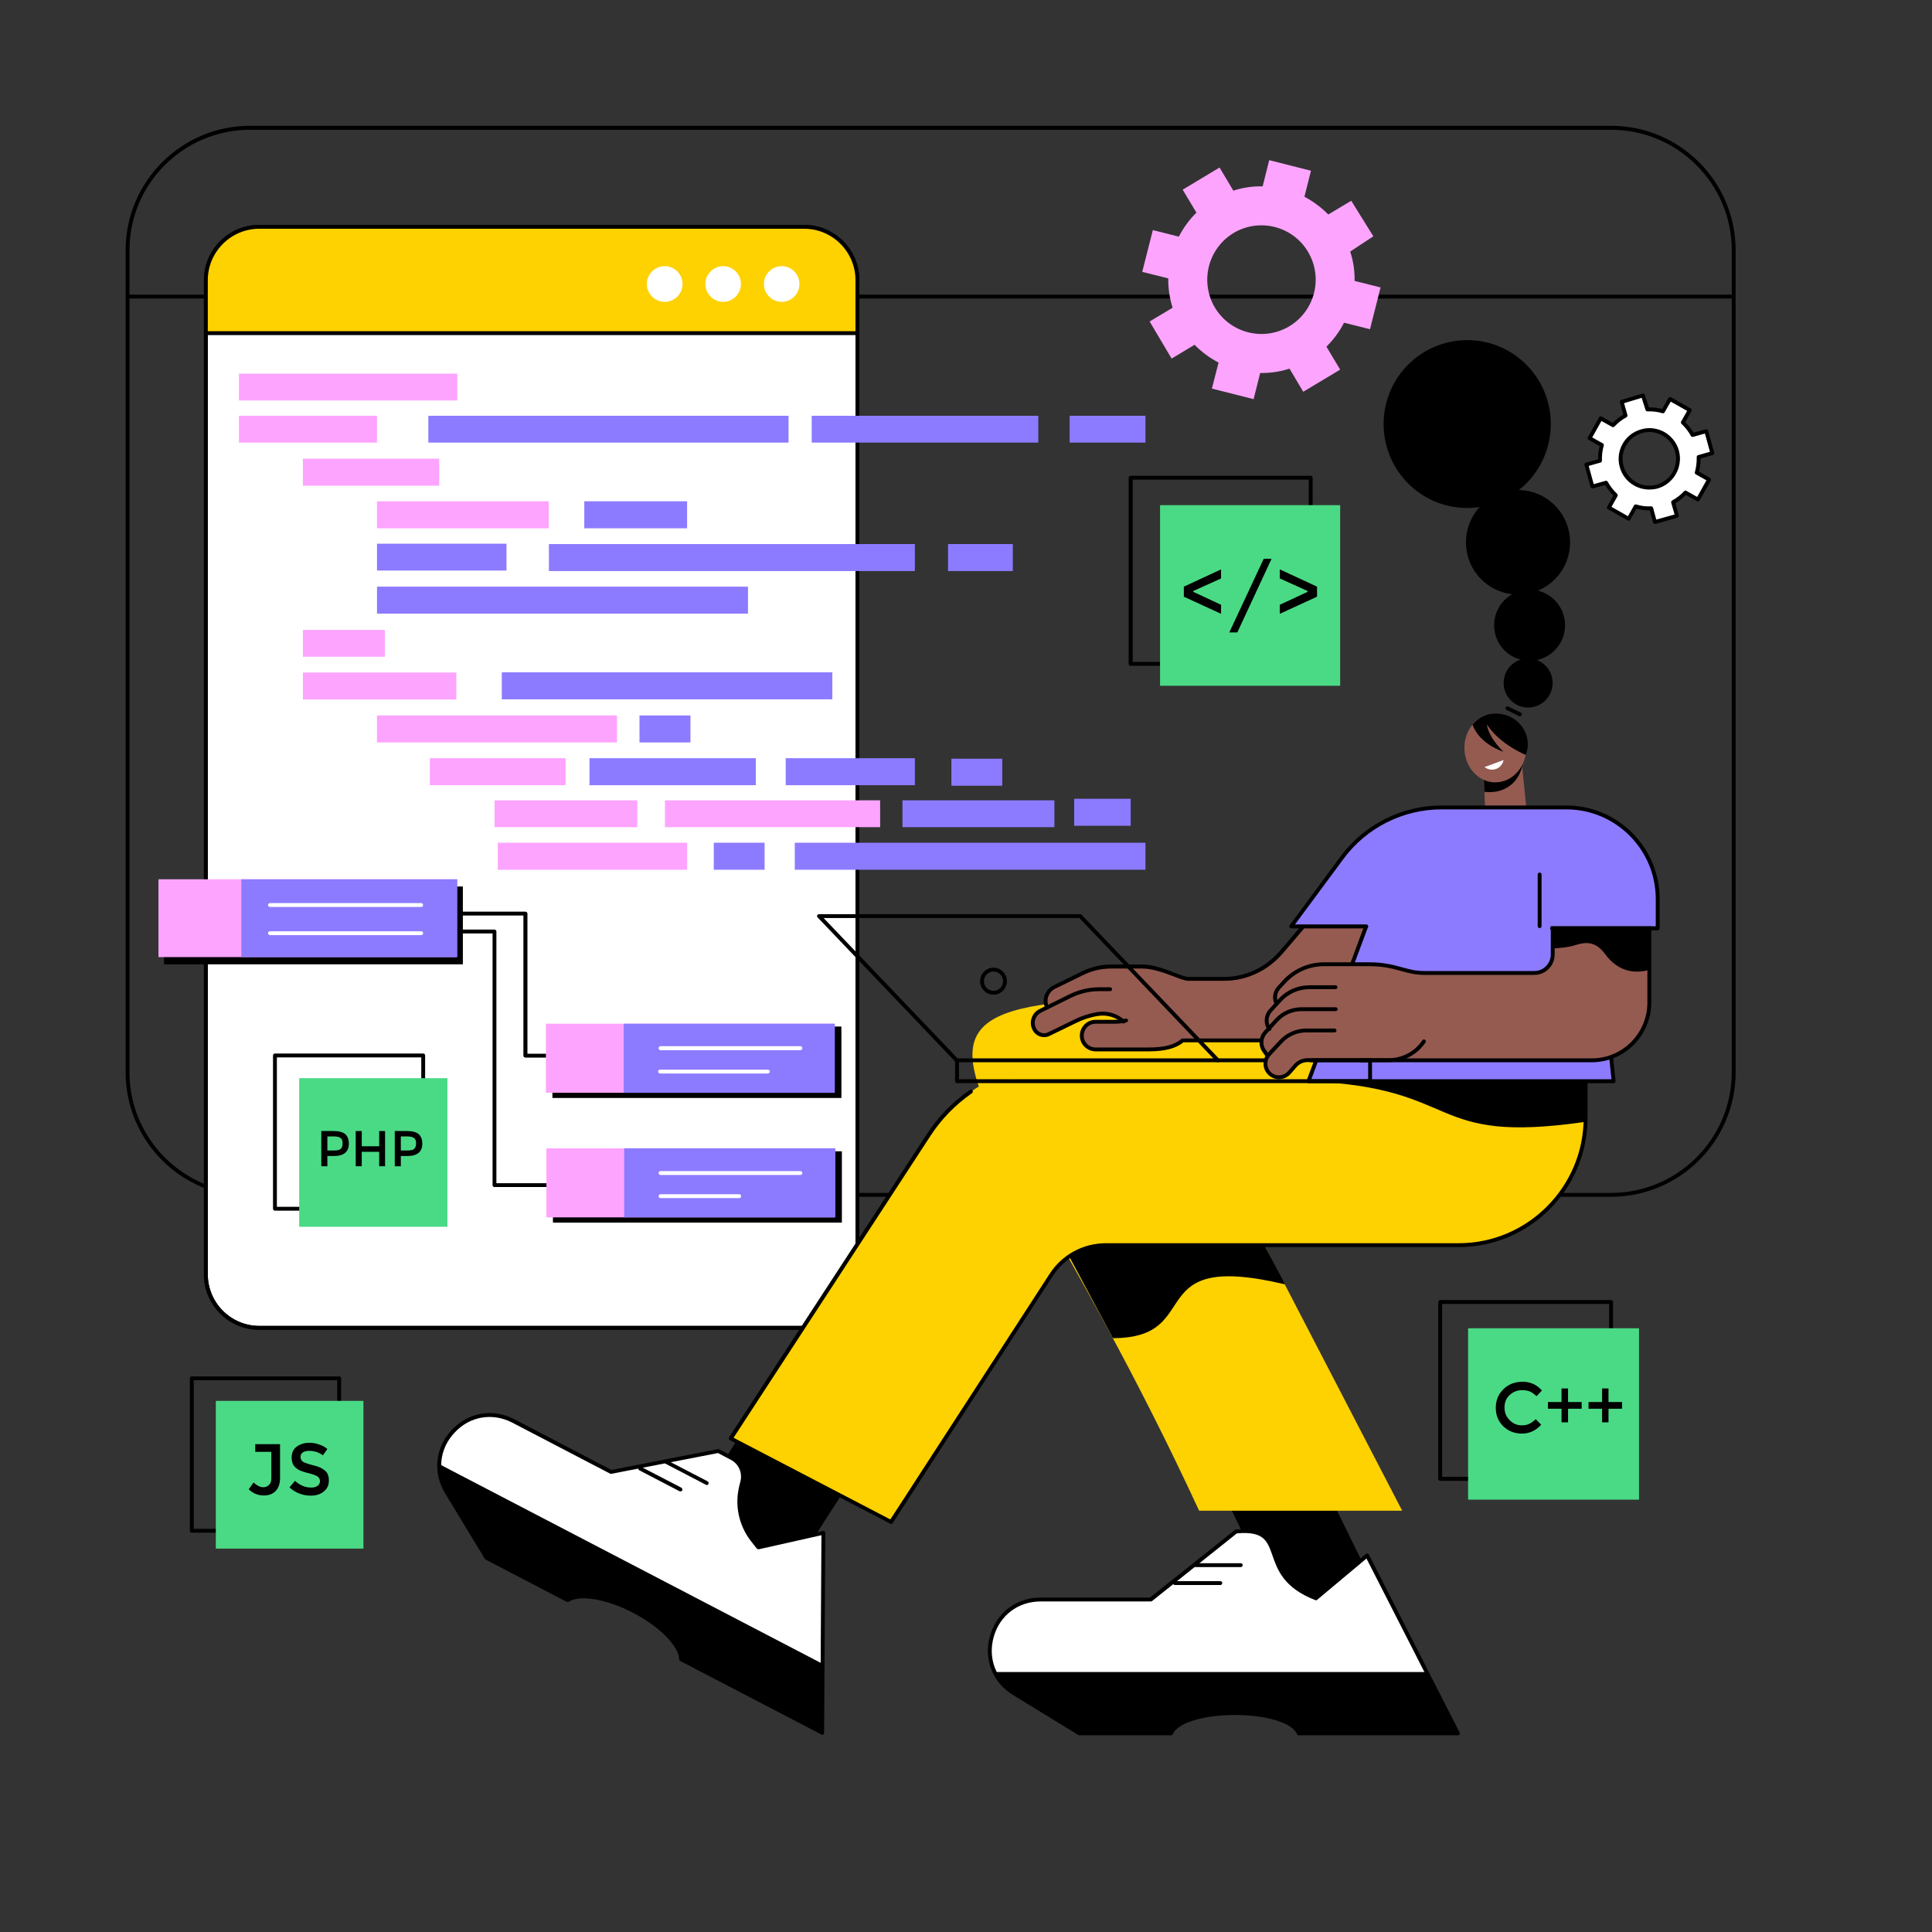 <svg xmlns="http://www.w3.org/2000/svg" xmlns:xlink="http://www.w3.org/1999/xlink" width="60" zoomAndPan="magnify" viewBox="0 0 45 45" height="60" preserveAspectRatio="xMidYMid meet" version="1.0"><rect x="0" y="0" width="45" height="45" fill="#333333" stroke="none"/><defs><clipPath id="08c730a4d2"><path d="M 2.926 2.926 L 40.426 2.926 L 40.426 28 L 2.926 28 Z M 2.926 2.926 " clip-rule="nonzero"/></clipPath><clipPath id="0bbe49fb23"><path d="M 2.926 6 L 40.426 6 L 40.426 7 L 2.926 7 Z M 2.926 6 " clip-rule="nonzero"/></clipPath><clipPath id="1d10587eae"><path d="M 23 35 L 34 35 L 34 40.426 L 23 40.426 Z M 23 35 " clip-rule="nonzero"/></clipPath><clipPath id="13113f1a3e"><path d="M 23 38 L 34 38 L 34 40.426 L 23 40.426 Z M 23 38 " clip-rule="nonzero"/></clipPath><clipPath id="6a8dac4900"><path d="M 10 32 L 20 32 L 20 40.426 L 10 40.426 Z M 10 32 " clip-rule="nonzero"/></clipPath><clipPath id="7059ec3363"><path d="M 10 34 L 20 34 L 20 40.426 L 10 40.426 Z M 10 34 " clip-rule="nonzero"/></clipPath></defs><g clip-path="url(#08c730a4d2)"><path fill="#000000" d="M 5.824 3.023 C 4.273 3.023 3.016 4.281 3.016 5.828 L 3.016 24.977 C 3.016 26.523 4.273 27.785 5.824 27.785 L 37.527 27.785 C 39.074 27.785 40.336 26.523 40.336 24.977 L 40.336 5.828 C 40.336 4.281 39.074 3.023 37.527 3.023 Z M 37.527 27.875 L 5.824 27.875 C 4.227 27.875 2.926 26.574 2.926 24.977 L 2.926 5.828 C 2.926 4.23 4.227 2.93 5.824 2.93 L 37.527 2.93 C 39.125 2.93 40.426 4.23 40.426 5.828 L 40.426 24.977 C 40.426 26.574 39.125 27.875 37.527 27.875 " fill-opacity="1" fill-rule="nonzero"/></g><g clip-path="url(#0bbe49fb23)"><path fill="#000000" d="M 40.371 6.953 L 2.98 6.953 C 2.953 6.953 2.934 6.934 2.934 6.91 C 2.934 6.883 2.953 6.863 2.98 6.863 L 40.371 6.863 C 40.395 6.863 40.414 6.883 40.414 6.91 C 40.414 6.934 40.395 6.953 40.371 6.953 " fill-opacity="1" fill-rule="nonzero"/></g><path fill="#ffffff" d="M 18.73 30.926 L 6.039 30.926 C 5.352 30.926 4.797 30.371 4.797 29.684 L 4.797 6.527 C 4.797 5.84 5.352 5.285 6.039 5.285 L 18.73 5.285 C 19.414 5.285 19.973 5.84 19.973 6.527 L 19.973 29.684 C 19.973 30.371 19.414 30.926 18.73 30.926 " fill-opacity="1" fill-rule="nonzero"/><path fill="#000000" d="M 6.039 5.328 C 5.379 5.328 4.84 5.867 4.84 6.527 L 4.84 29.684 C 4.84 30.344 5.379 30.883 6.039 30.883 L 18.73 30.883 C 19.391 30.883 19.926 30.344 19.926 29.684 L 19.926 6.527 C 19.926 5.867 19.391 5.328 18.73 5.328 Z M 18.73 30.973 L 6.039 30.973 C 5.328 30.973 4.75 30.395 4.75 29.684 L 4.75 6.527 C 4.75 5.816 5.328 5.238 6.039 5.238 L 18.73 5.238 C 19.438 5.238 20.016 5.816 20.016 6.527 L 20.016 29.684 C 20.016 30.395 19.438 30.973 18.73 30.973 " fill-opacity="1" fill-rule="nonzero"/><path fill="#fed101" d="M 19.973 7.746 L 4.797 7.746 L 4.797 6.527 C 4.797 5.84 5.352 5.285 6.039 5.285 L 18.73 5.285 C 19.414 5.285 19.973 5.84 19.973 6.527 L 19.973 7.746 " fill-opacity="1" fill-rule="nonzero"/><path fill="#ffffff" d="M 18.621 6.613 C 18.621 6.844 18.438 7.031 18.207 7.031 C 17.98 7.031 17.793 6.844 17.793 6.613 C 17.793 6.387 17.98 6.199 18.207 6.199 C 18.438 6.199 18.621 6.387 18.621 6.613 " fill-opacity="1" fill-rule="nonzero"/><path fill="#ffffff" d="M 17.258 6.613 C 17.258 6.844 17.074 7.031 16.844 7.031 C 16.617 7.031 16.43 6.844 16.43 6.613 C 16.43 6.387 16.617 6.199 16.844 6.199 C 17.074 6.199 17.258 6.387 17.258 6.613 " fill-opacity="1" fill-rule="nonzero"/><path fill="#ffffff" d="M 15.898 6.613 C 15.898 6.844 15.711 7.031 15.484 7.031 C 15.254 7.031 15.066 6.844 15.066 6.613 C 15.066 6.387 15.254 6.199 15.484 6.199 C 15.711 6.199 15.898 6.387 15.898 6.613 " fill-opacity="1" fill-rule="nonzero"/><path fill="#000000" d="M 19.973 7.805 L 4.797 7.805 C 4.77 7.805 4.75 7.785 4.75 7.758 C 4.75 7.734 4.77 7.715 4.797 7.715 L 19.973 7.715 C 19.996 7.715 20.016 7.734 20.016 7.758 C 20.016 7.785 19.996 7.805 19.973 7.805 " fill-opacity="1" fill-rule="nonzero"/><path fill="#000000" d="M 6.039 5.328 C 5.379 5.328 4.84 5.867 4.84 6.527 L 4.84 29.684 C 4.84 30.344 5.379 30.883 6.039 30.883 L 18.73 30.883 C 19.391 30.883 19.926 30.344 19.926 29.684 L 19.926 6.527 C 19.926 5.867 19.391 5.328 18.73 5.328 Z M 18.73 30.973 L 6.039 30.973 C 5.328 30.973 4.75 30.395 4.75 29.684 L 4.75 6.527 C 4.75 5.816 5.328 5.238 6.039 5.238 L 18.73 5.238 C 19.438 5.238 20.016 5.816 20.016 6.527 L 20.016 29.684 C 20.016 30.395 19.438 30.973 18.73 30.973 " fill-opacity="1" fill-rule="nonzero"/><path fill="#000000" d="M 30.777 34.441 L 32.316 37.578 L 29.863 37.578 L 28.336 34.461 L 30.777 34.441 " fill-opacity="1" fill-rule="nonzero"/><g clip-path="url(#1d10587eae)"><path fill="#ffffff" d="M 24.234 37.258 L 26.801 37.258 L 28.793 35.668 C 30.117 35.551 29.191 36.656 30.652 37.23 L 31.84 36.23 L 33.957 40.375 L 30.254 40.375 C 29.98 39.742 27.551 39.742 27.277 40.375 L 25.145 40.375 L 23.625 39.445 C 22.605 38.824 23.047 37.258 24.234 37.258 " fill-opacity="1" fill-rule="nonzero"/><path fill="#000000" d="M 30.281 40.328 L 33.883 40.328 L 31.828 36.301 L 30.68 37.262 C 30.668 37.273 30.648 37.277 30.637 37.27 C 29.898 36.984 29.754 36.562 29.637 36.227 C 29.516 35.887 29.438 35.66 28.809 35.715 L 26.832 37.293 C 26.824 37.297 26.812 37.301 26.801 37.301 L 24.234 37.301 C 23.715 37.301 23.285 37.625 23.145 38.129 C 23.004 38.633 23.199 39.133 23.648 39.406 L 25.156 40.328 L 27.246 40.328 C 27.434 39.98 28.172 39.855 28.766 39.855 C 29.355 39.855 30.098 39.98 30.281 40.328 Z M 33.957 40.418 L 30.254 40.418 C 30.234 40.418 30.219 40.41 30.211 40.391 C 30.098 40.129 29.504 39.945 28.766 39.945 C 28.027 39.945 27.43 40.129 27.316 40.391 C 27.309 40.41 27.293 40.418 27.277 40.418 L 25.145 40.418 C 25.137 40.418 25.129 40.418 25.121 40.414 L 23.602 39.484 C 23.117 39.191 22.906 38.648 23.059 38.105 C 23.211 37.562 23.672 37.211 24.234 37.211 L 26.785 37.211 L 28.766 35.633 C 28.77 35.629 28.781 35.625 28.789 35.625 C 29.5 35.562 29.602 35.855 29.723 36.195 C 29.832 36.512 29.969 36.906 30.645 37.176 L 31.812 36.195 C 31.824 36.188 31.836 36.184 31.852 36.184 C 31.863 36.188 31.875 36.195 31.883 36.207 L 33.996 40.352 C 34.004 40.367 34.004 40.383 33.996 40.398 C 33.988 40.41 33.973 40.418 33.957 40.418 " fill-opacity="1" fill-rule="nonzero"/></g><g clip-path="url(#13113f1a3e)"><path fill="#000000" d="M 33.227 38.945 L 33.957 40.375 L 30.254 40.375 C 29.98 39.742 27.551 39.742 27.277 40.375 L 25.145 40.375 C 24.762 40.082 23.324 39.43 23.168 38.945 L 33.227 38.945 " fill-opacity="1" fill-rule="nonzero"/></g><path fill="#000000" d="M 28.426 36.918 L 27.367 36.918 C 27.34 36.918 27.32 36.898 27.32 36.871 C 27.32 36.848 27.34 36.828 27.367 36.828 L 28.426 36.828 C 28.449 36.828 28.469 36.848 28.469 36.871 C 28.469 36.898 28.449 36.918 28.426 36.918 " fill-opacity="1" fill-rule="nonzero"/><path fill="#000000" d="M 28.898 36.5 L 27.84 36.5 C 27.816 36.5 27.797 36.48 27.797 36.457 C 27.797 36.43 27.816 36.41 27.84 36.41 L 28.898 36.41 C 28.926 36.41 28.945 36.43 28.945 36.457 C 28.945 36.48 28.926 36.5 28.898 36.5 " fill-opacity="1" fill-rule="nonzero"/><path fill="#000000" d="M 18.102 37.141 L 15.504 36.125 L 19.305 30.23 L 21.059 32.555 L 18.102 37.141 " fill-opacity="1" fill-rule="nonzero"/><g clip-path="url(#6a8dac4900)"><path fill="#ffffff" d="M 11.953 33.098 L 14.234 34.285 L 16.727 33.797 L 17.043 33.961 C 17.242 34.062 17.344 34.293 17.289 34.516 L 17.262 34.625 C 17.156 35.055 17.25 35.508 17.523 35.859 L 17.66 36.039 L 19.176 35.703 L 19.152 40.359 L 15.867 38.648 C 15.855 38.324 15.41 37.859 14.77 37.523 C 14.125 37.188 13.488 37.094 13.223 37.27 L 11.332 36.285 L 10.406 34.758 C 9.789 33.734 10.898 32.547 11.953 33.098 " fill-opacity="1" fill-rule="nonzero"/><path fill="#000000" d="M 15.91 38.617 L 19.105 40.285 L 19.133 35.758 L 17.672 36.086 C 17.656 36.086 17.637 36.082 17.625 36.066 L 17.484 35.887 C 17.207 35.523 17.109 35.059 17.219 34.613 L 17.246 34.504 C 17.297 34.301 17.203 34.094 17.02 34 L 16.723 33.844 L 14.242 34.328 C 14.23 34.332 14.223 34.328 14.211 34.324 L 11.934 33.137 C 11.473 32.898 10.945 32.984 10.59 33.367 C 10.23 33.746 10.176 34.285 10.445 34.734 L 11.363 36.25 L 13.219 37.219 C 13.52 37.047 14.156 37.156 14.789 37.484 C 15.422 37.812 15.875 38.277 15.91 38.617 Z M 19.152 40.406 C 19.145 40.406 19.137 40.402 19.129 40.398 L 15.844 38.688 C 15.828 38.68 15.82 38.664 15.82 38.648 C 15.809 38.34 15.359 37.883 14.746 37.566 C 14.137 37.246 13.504 37.137 13.246 37.309 C 13.234 37.316 13.215 37.316 13.199 37.309 L 11.309 36.324 C 11.305 36.32 11.297 36.316 11.293 36.309 L 10.367 34.781 C 10.074 34.297 10.137 33.715 10.523 33.305 C 10.906 32.895 11.477 32.797 11.977 33.055 L 14.242 34.238 L 16.719 33.754 C 16.73 33.75 16.738 33.75 16.75 33.758 L 17.062 33.918 C 17.281 34.035 17.395 34.281 17.336 34.523 L 17.305 34.637 C 17.203 35.055 17.293 35.488 17.559 35.832 L 17.68 35.988 L 19.168 35.66 C 19.18 35.656 19.195 35.66 19.203 35.668 C 19.215 35.676 19.223 35.688 19.223 35.703 L 19.195 40.359 C 19.195 40.375 19.188 40.391 19.176 40.398 C 19.168 40.402 19.16 40.406 19.152 40.406 " fill-opacity="1" fill-rule="nonzero"/></g><g clip-path="url(#7059ec3363)"><path fill="#000000" d="M 19.16 38.754 L 19.152 40.359 L 15.867 38.648 C 15.855 38.324 15.41 37.859 14.77 37.523 C 14.125 37.188 13.488 37.094 13.223 37.27 L 11.332 36.285 L 10.406 34.758 C 10.277 34.539 10.223 34.316 10.23 34.102 L 19.16 38.754 " fill-opacity="1" fill-rule="nonzero"/></g><path fill="#000000" d="M 15.848 34.738 C 15.84 34.738 15.836 34.738 15.828 34.734 L 14.891 34.246 C 14.867 34.234 14.859 34.207 14.871 34.184 C 14.883 34.16 14.91 34.152 14.93 34.164 L 15.871 34.652 C 15.891 34.664 15.898 34.691 15.891 34.715 C 15.879 34.73 15.863 34.738 15.848 34.738 " fill-opacity="1" fill-rule="nonzero"/><path fill="#000000" d="M 16.461 34.59 C 16.453 34.59 16.449 34.586 16.441 34.582 L 15.504 34.094 C 15.48 34.082 15.473 34.055 15.484 34.035 C 15.496 34.012 15.523 34.004 15.543 34.016 L 16.484 34.504 C 16.504 34.516 16.512 34.543 16.5 34.566 C 16.492 34.582 16.477 34.59 16.461 34.59 " fill-opacity="1" fill-rule="nonzero"/><path fill="#fed101" d="M 34.09 23.316 C 17.77 23.141 22 22.359 27.93 35.188 L 32.66 35.188 L 28.363 26.906 C 28.246 26.684 28.406 26.422 28.656 26.422 L 34.09 26.422 L 34.09 23.316 " fill-opacity="1" fill-rule="nonzero"/><path fill="#000000" d="M 28.336 26.664 C 28.164 26.723 29.91 29.809 29.926 29.914 C 26.531 29.109 28.109 31.168 25.922 31.168 L 23.512 26.664 L 28.336 26.664 " fill-opacity="1" fill-rule="nonzero"/><path fill="#fed101" d="M 24.668 24.785 L 36.93 24.785 L 36.93 26.035 C 36.93 27.672 35.609 29 33.977 29 L 25.758 29 C 25.246 29 24.766 29.262 24.484 29.695 L 20.754 35.449 L 17.02 33.504 L 21.633 26.434 C 22.305 25.406 23.445 24.785 24.668 24.785 " fill-opacity="1" fill-rule="nonzero"/><path fill="#000000" d="M 36.93 26.129 C 33.18 26.672 34.121 25.336 30.477 25.184 L 30.625 24.785 L 36.93 24.785 C 36.93 24.785 36.93 26.098 36.93 26.129 " fill-opacity="1" fill-rule="nonzero"/><path fill="#000000" d="M 20.754 35.496 C 20.746 35.496 20.742 35.492 20.734 35.488 L 17 33.543 C 16.988 33.539 16.98 33.527 16.977 33.516 C 16.973 33.504 16.977 33.488 16.98 33.48 L 21.594 26.406 C 21.859 26.004 22.191 25.66 22.59 25.387 C 22.609 25.375 22.637 25.379 22.652 25.398 C 22.664 25.422 22.66 25.449 22.641 25.461 C 22.254 25.73 21.93 26.062 21.672 26.457 L 17.086 33.488 L 20.738 35.391 L 24.449 29.668 C 24.738 29.223 25.227 28.957 25.758 28.957 L 33.977 28.957 C 35.578 28.957 36.887 27.645 36.887 26.035 L 36.887 25.152 C 36.887 25.129 36.906 25.109 36.93 25.109 C 36.957 25.109 36.977 25.129 36.977 25.152 L 36.977 26.035 C 36.977 27.695 35.629 29.047 33.977 29.047 L 25.758 29.047 C 25.258 29.047 24.797 29.297 24.523 29.719 L 20.793 35.473 C 20.785 35.488 20.77 35.496 20.754 35.496 " fill-opacity="1" fill-rule="nonzero"/><path fill="#955b50" d="M 35.445 17.762 L 35.551 18.812 L 34.59 18.812 L 34.559 18.059 L 35.445 17.762 " fill-opacity="1" fill-rule="nonzero"/><path fill="#000000" d="M 34.574 18.441 C 34.57 18.312 34.562 18.188 34.559 18.059 L 35.461 17.809 C 35.449 17.875 35.406 18.098 35.207 18.27 C 34.941 18.496 34.621 18.449 34.574 18.441 " fill-opacity="1" fill-rule="nonzero"/><path fill="#955b50" d="M 35.551 17.418 C 35.551 16.977 35.227 16.617 34.828 16.617 C 34.43 16.617 34.109 16.977 34.109 17.418 C 34.109 17.863 34.43 18.223 34.828 18.223 C 35.227 18.223 35.551 17.863 35.551 17.418 " fill-opacity="1" fill-rule="nonzero"/><path fill="#ffffff" d="M 35.02 17.703 C 35.012 17.762 34.98 17.812 34.938 17.855 C 34.836 17.949 34.684 17.949 34.578 17.867 L 35.02 17.703 " fill-opacity="1" fill-rule="nonzero"/><path fill="#000000" d="M 34.297 16.879 C 34.43 16.719 34.617 16.617 34.828 16.617 C 35.227 16.617 35.586 16.91 35.586 17.352 C 35.586 17.406 35.566 17.527 35.535 17.582 C 35.352 17.504 34.895 17.273 34.633 16.875 C 34.633 16.875 34.645 17.141 35.016 17.508 C 35.016 17.508 34.469 17.344 34.297 16.879 " fill-opacity="1" fill-rule="nonzero"/><path fill="#000000" d="M 36.164 15.906 C 36.164 15.59 35.91 15.336 35.594 15.336 C 35.277 15.336 35.023 15.59 35.023 15.906 C 35.023 16.223 35.277 16.48 35.594 16.48 C 35.91 16.48 36.164 16.223 36.164 15.906 " fill-opacity="1" fill-rule="nonzero"/><path fill="#000000" d="M 36.453 14.562 C 36.453 14.105 36.082 13.734 35.625 13.734 C 35.172 13.734 34.801 14.105 34.801 14.562 C 34.801 15.023 35.172 15.391 35.625 15.391 C 36.082 15.391 36.453 15.023 36.453 14.562 " fill-opacity="1" fill-rule="nonzero"/><path fill="#000000" d="M 36.57 12.633 C 36.57 11.961 36.027 11.414 35.359 11.414 C 34.688 11.414 34.145 11.961 34.145 12.633 C 34.145 13.305 34.688 13.848 35.359 13.848 C 36.027 13.848 36.57 13.305 36.57 12.633 " fill-opacity="1" fill-rule="nonzero"/><path fill="#000000" d="M 36.121 9.875 C 36.121 8.797 35.25 7.922 34.176 7.922 C 33.098 7.922 32.227 8.797 32.227 9.875 C 32.227 10.957 33.098 11.832 34.176 11.832 C 35.25 11.832 36.121 10.957 36.121 9.875 " fill-opacity="1" fill-rule="nonzero"/><path fill="#000000" d="M 35.402 16.684 C 35.395 16.684 35.391 16.68 35.383 16.68 L 35.09 16.535 C 35.066 16.527 35.059 16.5 35.07 16.477 C 35.082 16.453 35.109 16.445 35.129 16.457 L 35.422 16.598 C 35.445 16.609 35.453 16.637 35.441 16.656 C 35.434 16.672 35.418 16.684 35.402 16.684 " fill-opacity="1" fill-rule="nonzero"/><path fill="#955b50" d="M 30.898 23.555 L 32.766 21.164 L 30.707 21.164 L 29.848 22.176 C 29.516 22.562 29.031 22.789 28.52 22.789 L 27.043 22.789 L 27.043 24.227 L 29.523 24.227 C 30.059 24.227 30.566 23.98 30.898 23.555 " fill-opacity="1" fill-rule="nonzero"/><path fill="#955b50" d="M 24.391 23.477 L 24.445 23.586 L 24.984 23.551 L 25.41 23.074 L 28.902 23.074 L 28.902 22.797 L 27.676 22.797 C 27.5 22.797 27.008 22.512 26.609 22.512 L 25.883 22.512 C 25.648 22.512 25.422 22.566 25.211 22.668 L 24.555 22.992 C 24.379 23.082 24.305 23.297 24.391 23.477 " fill-opacity="1" fill-rule="nonzero"/><path fill="#955b50" d="M 25.035 23.789 L 24.434 24.086 C 24.305 24.148 24.148 24.094 24.086 23.965 C 24.012 23.809 24.074 23.621 24.23 23.543 L 24.926 23.199 C 25.137 23.098 25.367 23.043 25.598 23.043 L 28.902 23.043 L 28.902 24.055 L 26.441 24.055 L 26.191 23.812 C 26.023 23.652 25.789 23.578 25.562 23.617 C 25.41 23.645 25.23 23.695 25.035 23.789 " fill-opacity="1" fill-rule="nonzero"/><path fill="#955b50" d="M 26.168 23.781 C 26.113 23.793 26.055 23.797 25.988 23.797 C 25.965 23.801 25.863 23.801 25.512 23.797 C 25.332 23.797 25.191 23.941 25.191 24.121 L 25.191 24.125 C 25.191 24.301 25.332 24.445 25.508 24.445 L 26.852 24.445 C 27.789 24.445 27.75 23.727 27.75 23.727 L 27.75 23.367 L 27.449 23.367 C 26.773 23.367 26.613 23.707 26.168 23.781 " fill-opacity="1" fill-rule="nonzero"/><path fill="#000000" d="M 24.32 24.156 C 24.285 24.156 24.254 24.152 24.223 24.141 C 24.145 24.113 24.082 24.059 24.047 23.984 C 23.961 23.809 24.031 23.59 24.211 23.504 L 24.906 23.16 C 25.121 23.055 25.359 22.996 25.598 22.996 L 25.855 22.996 C 25.883 22.996 25.902 23.016 25.902 23.043 C 25.902 23.066 25.883 23.086 25.855 23.086 L 25.598 23.086 C 25.375 23.086 25.148 23.141 24.945 23.242 L 24.25 23.586 C 24.117 23.652 24.062 23.812 24.129 23.945 C 24.152 23.996 24.195 24.035 24.25 24.055 C 24.305 24.074 24.363 24.07 24.414 24.043 L 25.016 23.75 C 25.188 23.664 25.371 23.605 25.555 23.574 C 25.785 23.535 26.023 23.602 26.199 23.762 C 26.219 23.777 26.219 23.805 26.203 23.824 C 26.188 23.844 26.16 23.844 26.141 23.828 C 25.98 23.688 25.773 23.629 25.57 23.664 C 25.395 23.691 25.219 23.75 25.055 23.832 L 24.453 24.125 C 24.41 24.148 24.367 24.156 24.32 24.156 " fill-opacity="1" fill-rule="nonzero"/><path fill="#000000" d="M 26.758 24.488 L 25.52 24.488 C 25.316 24.488 25.152 24.324 25.152 24.125 L 25.152 24.121 C 25.152 24.02 25.191 23.93 25.262 23.859 C 25.332 23.789 25.422 23.754 25.52 23.754 L 25.691 23.754 C 25.887 23.754 25.953 23.754 25.969 23.754 C 25.969 23.754 25.973 23.754 25.973 23.754 C 26.062 23.754 26.141 23.742 26.219 23.727 C 26.242 23.719 26.266 23.734 26.273 23.758 C 26.277 23.781 26.262 23.809 26.238 23.812 C 26.156 23.832 26.07 23.844 25.977 23.844 C 25.953 23.844 25.902 23.844 25.691 23.844 L 25.52 23.844 C 25.445 23.844 25.379 23.871 25.324 23.922 C 25.273 23.977 25.242 24.047 25.242 24.121 L 25.242 24.125 C 25.242 24.277 25.367 24.398 25.52 24.398 L 26.758 24.398 C 27.117 24.398 27.359 24.336 27.52 24.195 C 27.527 24.191 27.539 24.188 27.551 24.188 L 29.523 24.188 C 30.039 24.188 30.543 23.941 30.863 23.527 L 32.672 21.211 L 30.73 21.211 L 29.883 22.203 C 29.535 22.609 29.039 22.844 28.52 22.844 L 27.676 22.844 C 27.598 22.844 27.477 22.797 27.324 22.738 C 27.109 22.656 26.84 22.559 26.609 22.559 L 25.883 22.559 C 25.656 22.559 25.434 22.609 25.23 22.711 L 24.574 23.031 C 24.422 23.109 24.355 23.293 24.43 23.449 C 24.438 23.473 24.43 23.496 24.406 23.508 C 24.383 23.52 24.355 23.508 24.348 23.484 C 24.254 23.285 24.336 23.051 24.535 22.953 L 25.191 22.629 C 25.406 22.523 25.645 22.465 25.883 22.465 L 26.609 22.465 C 26.859 22.465 27.133 22.57 27.355 22.656 C 27.492 22.707 27.613 22.754 27.676 22.754 L 28.52 22.754 C 29.012 22.754 29.484 22.531 29.812 22.145 L 30.672 21.137 C 30.684 21.125 30.695 21.117 30.707 21.117 L 32.766 21.117 C 32.781 21.117 32.797 21.129 32.805 21.145 C 32.812 21.16 32.812 21.18 32.801 21.191 L 30.934 23.586 C 30.594 24.02 30.07 24.277 29.523 24.277 L 27.566 24.277 C 27.387 24.422 27.129 24.488 26.758 24.488 " fill-opacity="1" fill-rule="nonzero"/><path fill="#8c7bff" d="M 30.477 25.184 L 37.582 25.184 L 37.137 20.926 L 32.062 20.926 L 30.477 25.184 " fill-opacity="1" fill-rule="nonzero"/><path fill="#000000" d="M 30.543 25.137 L 37.535 25.137 L 37.094 20.973 L 32.094 20.973 Z M 37.582 25.23 L 30.477 25.23 C 30.461 25.23 30.449 25.223 30.441 25.211 C 30.43 25.195 30.43 25.184 30.434 25.168 L 32.02 20.91 C 32.023 20.891 32.043 20.879 32.059 20.879 L 37.137 20.879 C 37.16 20.879 37.176 20.898 37.18 20.922 L 37.629 25.18 C 37.629 25.191 37.625 25.203 37.617 25.215 C 37.609 25.223 37.598 25.23 37.582 25.23 " fill-opacity="1" fill-rule="nonzero"/><path fill="#955b50" d="M 38.418 23.352 L 38.418 20.371 L 36.168 20.371 L 36.168 22.23 C 36.168 22.469 35.973 22.664 35.734 22.664 L 32.039 22.66 L 32.039 24.695 L 37.074 24.695 C 37.816 24.695 38.418 24.094 38.418 23.352 " fill-opacity="1" fill-rule="nonzero"/><path fill="#955b50" d="M 29.812 23.293 L 29.594 23.531 C 29.484 23.652 29.473 23.836 29.566 23.969 L 29.781 24.27 L 30.305 23.684 L 33.594 23.684 L 33.594 22.992 L 30.5 22.992 C 30.238 22.992 29.992 23.102 29.812 23.293 " fill-opacity="1" fill-rule="nonzero"/><path fill="#955b50" d="M 29.914 22.863 L 29.789 23 C 29.68 23.117 29.668 23.301 29.766 23.434 L 29.98 23.734 L 30.504 23.148 L 33.594 23.148 L 33.594 22.668 L 33.07 22.668 C 32.852 22.668 32.465 22.461 31.977 22.461 L 30.84 22.461 C 30.488 22.461 30.152 22.605 29.914 22.863 " fill-opacity="1" fill-rule="nonzero"/><path fill="#955b50" d="M 29.738 23.758 L 29.473 24.043 C 29.363 24.164 29.352 24.348 29.445 24.48 L 29.664 24.781 L 30.188 24.195 L 32.223 24.195 L 32.223 23.504 L 30.316 23.504 C 30.098 23.504 29.887 23.598 29.738 23.758 " fill-opacity="1" fill-rule="nonzero"/><path fill="#955b50" d="M 29.832 24.262 L 29.559 24.559 C 29.457 24.672 29.445 24.836 29.535 24.961 C 29.652 25.125 29.891 25.137 30.023 24.984 L 30.176 24.82 C 30.246 24.738 30.348 24.691 30.453 24.691 L 32.164 24.691 C 32.609 24.691 32.926 24.668 33.355 24.004 L 30.422 24.004 C 30.199 24.004 29.984 24.098 29.832 24.262 " fill-opacity="1" fill-rule="nonzero"/><path fill="#000000" d="M 38.418 22.59 L 38.418 20.371 L 36.168 20.371 L 36.168 22.09 C 36.32 22.086 36.523 22.066 36.684 22.016 C 36.922 21.941 37.156 21.91 37.387 22.223 C 37.688 22.637 38.078 22.684 38.418 22.59 " fill-opacity="1" fill-rule="nonzero"/><path fill="#000000" d="M 29.566 24.012 C 29.555 24.012 29.539 24.008 29.531 23.996 C 29.422 23.844 29.438 23.637 29.562 23.504 L 29.781 23.262 C 29.965 23.062 30.227 22.949 30.5 22.949 L 31.105 22.949 C 31.129 22.949 31.152 22.969 31.152 22.992 C 31.152 23.02 31.129 23.039 31.105 23.039 L 30.5 23.039 C 30.254 23.039 30.016 23.141 29.848 23.324 L 29.629 23.562 C 29.531 23.668 29.52 23.828 29.605 23.941 C 29.617 23.961 29.613 23.992 29.594 24.004 C 29.586 24.012 29.578 24.012 29.566 24.012 " fill-opacity="1" fill-rule="nonzero"/><path fill="#000000" d="M 29.531 24.641 C 29.516 24.641 29.504 24.637 29.492 24.625 L 29.41 24.508 C 29.301 24.355 29.316 24.148 29.441 24.012 L 29.703 23.727 C 29.859 23.559 30.082 23.461 30.316 23.461 L 31.109 23.461 C 31.137 23.461 31.156 23.48 31.156 23.504 C 31.156 23.531 31.137 23.551 31.109 23.551 L 30.316 23.551 C 30.109 23.551 29.91 23.637 29.77 23.789 L 29.508 24.074 C 29.41 24.18 29.398 24.34 29.484 24.453 L 29.566 24.57 C 29.582 24.59 29.578 24.621 29.555 24.633 C 29.547 24.641 29.539 24.641 29.531 24.641 " fill-opacity="1" fill-rule="nonzero"/><path fill="#000000" d="M 29.789 25.137 C 29.785 25.137 29.777 25.137 29.77 25.137 C 29.66 25.129 29.562 25.074 29.496 24.984 C 29.398 24.848 29.41 24.656 29.523 24.527 L 29.801 24.23 C 29.961 24.059 30.188 23.957 30.422 23.957 L 31.086 23.957 C 31.109 23.957 31.129 23.977 31.129 24.004 C 31.129 24.027 31.109 24.047 31.086 24.047 L 30.422 24.047 C 30.211 24.047 30.008 24.137 29.867 24.293 L 29.59 24.59 C 29.504 24.684 29.496 24.828 29.57 24.934 C 29.617 25 29.691 25.043 29.773 25.047 C 29.855 25.051 29.938 25.016 29.992 24.957 L 30.141 24.789 C 30.219 24.699 30.336 24.648 30.453 24.648 L 32.344 24.648 C 32.66 24.648 32.953 24.492 33.129 24.23 C 33.145 24.211 33.172 24.203 33.191 24.219 C 33.211 24.234 33.219 24.262 33.203 24.281 C 33.012 24.566 32.691 24.738 32.344 24.738 L 30.453 24.738 C 30.359 24.738 30.27 24.777 30.207 24.848 L 30.059 25.016 C 29.988 25.094 29.891 25.137 29.789 25.137 " fill-opacity="1" fill-rule="nonzero"/><path fill="#000000" d="M 37.074 24.742 L 31.691 24.742 C 31.668 24.742 31.648 24.723 31.648 24.695 C 31.648 24.672 31.668 24.652 31.691 24.652 L 37.074 24.652 C 37.422 24.652 37.746 24.516 37.992 24.27 C 38.234 24.023 38.371 23.699 38.371 23.352 L 38.371 20.414 L 36.211 20.414 L 36.211 22.23 C 36.211 22.355 36.164 22.477 36.074 22.566 C 35.984 22.66 35.863 22.707 35.734 22.707 L 33.168 22.707 C 32.965 22.707 32.805 22.664 32.637 22.617 C 32.434 22.562 32.227 22.504 31.898 22.504 L 30.84 22.504 C 30.5 22.504 30.176 22.645 29.949 22.895 L 29.824 23.027 C 29.742 23.121 29.719 23.25 29.773 23.359 C 29.781 23.383 29.773 23.41 29.75 23.422 C 29.727 23.43 29.703 23.422 29.691 23.398 C 29.621 23.254 29.648 23.086 29.758 22.969 L 29.883 22.832 C 30.129 22.566 30.477 22.414 30.84 22.414 L 31.898 22.414 C 32.238 22.414 32.461 22.477 32.66 22.531 C 32.828 22.578 32.977 22.617 33.168 22.617 L 35.734 22.617 C 35.84 22.617 35.938 22.578 36.008 22.504 C 36.082 22.43 36.121 22.332 36.121 22.23 L 36.121 20.371 C 36.121 20.344 36.145 20.324 36.168 20.324 L 38.418 20.324 C 38.441 20.324 38.461 20.344 38.461 20.371 L 38.461 23.352 C 38.461 23.723 38.316 24.07 38.055 24.336 C 37.793 24.598 37.445 24.742 37.074 24.742 " fill-opacity="1" fill-rule="nonzero"/><path fill="#000000" d="M 31.82 21.621 L 30.121 21.621 C 30.098 21.621 30.078 21.602 30.078 21.574 C 30.078 21.551 30.098 21.531 30.121 21.531 L 31.82 21.531 C 31.844 21.531 31.863 21.551 31.863 21.574 C 31.863 21.602 31.844 21.621 31.82 21.621 " fill-opacity="1" fill-rule="nonzero"/><path fill="#8c7bff" d="M 38.609 21.574 L 38.609 20.938 C 38.609 19.762 37.66 18.809 36.484 18.809 L 33.57 18.809 C 32.66 18.809 31.805 19.238 31.262 19.973 L 30.074 21.574 L 38.609 21.574 " fill-opacity="1" fill-rule="nonzero"/><path fill="#000000" d="M 38.609 21.668 L 36.148 21.668 C 36.125 21.668 36.105 21.648 36.105 21.621 C 36.105 21.598 36.125 21.578 36.148 21.578 L 38.566 21.578 L 38.566 20.938 C 38.566 19.789 37.633 18.852 36.484 18.852 L 33.57 18.852 C 32.68 18.852 31.828 19.281 31.297 20 L 30.164 21.531 L 31.824 21.531 C 31.848 21.531 31.867 21.551 31.867 21.574 C 31.867 21.602 31.848 21.621 31.824 21.621 L 30.074 21.621 C 30.059 21.621 30.043 21.613 30.035 21.598 C 30.027 21.582 30.027 21.562 30.039 21.551 L 31.223 19.949 C 31.773 19.207 32.652 18.762 33.57 18.762 L 36.484 18.762 C 37.684 18.762 38.656 19.738 38.656 20.938 L 38.656 21.621 C 38.656 21.648 38.633 21.668 38.609 21.668 " fill-opacity="1" fill-rule="nonzero"/><path fill="#000000" d="M 35.859 21.617 C 35.836 21.617 35.816 21.598 35.816 21.57 L 35.816 20.367 C 35.816 20.344 35.836 20.324 35.859 20.324 C 35.887 20.324 35.906 20.344 35.906 20.367 L 35.906 21.57 C 35.906 21.598 35.887 21.617 35.859 21.617 " fill-opacity="1" fill-rule="nonzero"/><path fill="#000000" d="M 22.281 24.742 C 22.27 24.742 22.258 24.738 22.25 24.727 L 19.043 21.367 C 19.031 21.355 19.027 21.336 19.035 21.32 C 19.043 21.301 19.059 21.293 19.078 21.293 L 25.16 21.293 C 25.172 21.293 25.184 21.297 25.191 21.305 L 28.398 24.664 C 28.414 24.684 28.414 24.711 28.395 24.73 C 28.375 24.746 28.348 24.746 28.332 24.727 L 25.141 21.383 L 19.184 21.383 L 22.316 24.664 C 22.332 24.684 22.332 24.711 22.312 24.73 C 22.305 24.738 22.293 24.742 22.281 24.742 " fill-opacity="1" fill-rule="nonzero"/><path fill="#000000" d="M 31.914 25.227 L 22.289 25.227 C 22.266 25.227 22.246 25.207 22.246 25.18 L 22.246 24.695 C 22.246 24.672 22.266 24.652 22.289 24.652 L 29.465 24.652 C 29.492 24.652 29.512 24.672 29.512 24.695 C 29.512 24.723 29.492 24.742 29.465 24.742 L 22.336 24.742 L 22.336 25.137 L 31.867 25.137 L 31.867 24.742 L 30.535 24.742 C 30.508 24.742 30.488 24.723 30.488 24.695 C 30.488 24.672 30.508 24.652 30.535 24.652 L 31.914 24.652 C 31.938 24.652 31.957 24.672 31.957 24.695 L 31.957 25.18 C 31.957 25.207 31.938 25.227 31.914 25.227 " fill-opacity="1" fill-rule="nonzero"/><path fill="#000000" d="M 23.141 22.629 C 23.016 22.629 22.918 22.73 22.918 22.855 C 22.918 22.977 23.016 23.078 23.141 23.078 C 23.266 23.078 23.363 22.977 23.363 22.855 C 23.363 22.73 23.266 22.629 23.141 22.629 Z M 23.141 23.168 C 22.969 23.168 22.828 23.027 22.828 22.855 C 22.828 22.68 22.969 22.539 23.141 22.539 C 23.312 22.539 23.453 22.68 23.453 22.855 C 23.453 23.027 23.312 23.168 23.141 23.168 " fill-opacity="1" fill-rule="nonzero"/><path fill="#fda4ff" d="M 8.965 15.297 L 7.055 15.297 L 7.055 14.672 L 8.965 14.672 L 8.965 15.297 " fill-opacity="1" fill-rule="nonzero"/><path fill="#8c7bff" d="M 17.422 14.293 L 8.781 14.293 L 8.781 13.664 L 17.422 13.664 L 17.422 14.293 " fill-opacity="1" fill-rule="nonzero"/><path fill="#fda4ff" d="M 10.23 11.312 L 7.055 11.312 L 7.055 10.684 L 10.23 10.684 L 10.23 11.312 " fill-opacity="1" fill-rule="nonzero"/><path fill="#fda4ff" d="M 12.781 12.305 L 8.781 12.305 L 8.781 11.676 L 12.781 11.676 L 12.781 12.305 " fill-opacity="1" fill-rule="nonzero"/><path fill="#fda4ff" d="M 20.5 19.266 L 15.488 19.266 L 15.488 18.641 L 20.5 18.641 L 20.5 19.266 " fill-opacity="1" fill-rule="nonzero"/><path fill="#8c7bff" d="M 26.68 20.258 L 18.512 20.258 L 18.512 19.629 L 26.68 19.629 L 26.68 20.258 " fill-opacity="1" fill-rule="nonzero"/><path fill="#8c7bff" d="M 16.004 12.305 L 13.609 12.305 L 13.609 11.676 L 16.004 11.676 L 16.004 12.305 " fill-opacity="1" fill-rule="nonzero"/><path fill="#fda4ff" d="M 10.652 9.328 L 5.566 9.328 L 5.566 8.703 L 10.652 8.703 L 10.652 9.328 " fill-opacity="1" fill-rule="nonzero"/><path fill="#fda4ff" d="M 10.629 16.293 L 7.055 16.293 L 7.055 15.664 L 10.629 15.664 L 10.629 16.293 " fill-opacity="1" fill-rule="nonzero"/><path fill="#fda4ff" d="M 13.172 18.289 L 10.012 18.289 L 10.012 17.66 L 13.172 17.66 L 13.172 18.289 " fill-opacity="1" fill-rule="nonzero"/><path fill="#fda4ff" d="M 14.844 19.266 L 11.52 19.266 L 11.52 18.641 L 14.844 18.641 L 14.844 19.266 " fill-opacity="1" fill-rule="nonzero"/><path fill="#fda4ff" d="M 16.004 20.258 L 11.594 20.258 L 11.594 19.629 L 16.004 19.629 L 16.004 20.258 " fill-opacity="1" fill-rule="nonzero"/><path fill="#8c7bff" d="M 24.559 19.266 L 21.02 19.266 L 21.02 18.641 L 24.559 18.641 L 24.559 19.266 " fill-opacity="1" fill-rule="nonzero"/><path fill="#8c7bff" d="M 17.605 18.289 L 13.73 18.289 L 13.73 17.66 L 17.605 17.66 L 17.605 18.289 " fill-opacity="1" fill-rule="nonzero"/><path fill="#8c7bff" d="M 21.309 18.289 L 18.301 18.289 L 18.301 17.66 L 21.309 17.66 L 21.309 18.289 " fill-opacity="1" fill-rule="nonzero"/><path fill="#fda4ff" d="M 14.371 17.293 L 8.781 17.293 L 8.781 16.664 L 14.371 16.664 L 14.371 17.293 " fill-opacity="1" fill-rule="nonzero"/><path fill="#8c7bff" d="M 16.082 17.293 L 14.895 17.293 L 14.895 16.664 L 16.082 16.664 L 16.082 17.293 " fill-opacity="1" fill-rule="nonzero"/><path fill="#8c7bff" d="M 17.809 20.258 L 16.625 20.258 L 16.625 19.629 L 17.809 19.629 L 17.809 20.258 " fill-opacity="1" fill-rule="nonzero"/><path fill="#8c7bff" d="M 23.344 18.301 L 22.16 18.301 L 22.16 17.672 L 23.344 17.672 L 23.344 18.301 " fill-opacity="1" fill-rule="nonzero"/><path fill="#8c7bff" d="M 26.336 19.234 L 25.02 19.234 L 25.02 18.605 L 26.336 18.605 L 26.336 19.234 " fill-opacity="1" fill-rule="nonzero"/><path fill="#8c7bff" d="M 19.387 16.289 L 11.688 16.289 L 11.688 15.66 L 19.387 15.66 L 19.387 16.289 " fill-opacity="1" fill-rule="nonzero"/><path fill="#8c7bff" d="M 18.367 10.309 L 9.977 10.309 L 9.977 9.684 L 18.367 9.684 L 18.367 10.309 " fill-opacity="1" fill-rule="nonzero"/><path fill="#8c7bff" d="M 24.184 10.309 L 18.906 10.309 L 18.906 9.684 L 24.184 9.684 L 24.184 10.309 " fill-opacity="1" fill-rule="nonzero"/><path fill="#8c7bff" d="M 26.68 10.309 L 24.914 10.309 L 24.914 9.684 L 26.68 9.684 L 26.68 10.309 " fill-opacity="1" fill-rule="nonzero"/><path fill="#fda4ff" d="M 8.781 10.309 L 5.566 10.309 L 5.566 9.684 L 8.781 9.684 L 8.781 10.309 " fill-opacity="1" fill-rule="nonzero"/><path fill="#8c7bff" d="M 23.59 13.301 L 22.082 13.301 L 22.082 12.672 L 23.59 12.672 L 23.59 13.301 " fill-opacity="1" fill-rule="nonzero"/><path fill="#8c7bff" d="M 11.797 13.289 L 8.781 13.289 L 8.781 12.664 L 11.797 12.664 L 11.797 13.289 " fill-opacity="1" fill-rule="nonzero"/><path fill="#8c7bff" d="M 21.309 13.301 L 12.785 13.301 L 12.785 12.672 L 21.309 12.672 L 21.309 13.301 " fill-opacity="1" fill-rule="nonzero"/><path fill="#000000" d="M 12.992 27.648 L 11.516 27.648 C 11.492 27.648 11.473 27.629 11.473 27.605 L 11.473 21.742 L 9.859 21.742 C 9.836 21.742 9.816 21.723 9.816 21.699 C 9.816 21.672 9.836 21.652 9.859 21.652 L 11.516 21.652 C 11.543 21.652 11.562 21.672 11.562 21.699 L 11.562 27.559 L 12.992 27.559 C 13.016 27.559 13.039 27.578 13.039 27.605 C 13.039 27.629 13.016 27.648 12.992 27.648 " fill-opacity="1" fill-rule="nonzero"/><path fill="#000000" d="M 12.992 24.633 L 12.238 24.633 C 12.215 24.633 12.191 24.613 12.191 24.59 L 12.191 21.324 L 9.859 21.324 C 9.836 21.324 9.816 21.305 9.816 21.281 C 9.816 21.254 9.836 21.234 9.859 21.234 L 12.238 21.234 C 12.262 21.234 12.285 21.254 12.285 21.281 L 12.285 24.543 L 12.992 24.543 C 13.016 24.543 13.039 24.566 13.039 24.59 C 13.039 24.613 13.016 24.633 12.992 24.633 " fill-opacity="1" fill-rule="nonzero"/><path fill="#000000" d="M 10.352 20.648 L 3.82 20.648 L 3.82 22.461 L 10.781 22.461 L 10.781 20.648 L 10.352 20.648 " fill-opacity="1" fill-rule="nonzero"/><path fill="#fda4ff" d="M 10.633 22.293 L 3.691 22.293 L 3.691 20.48 L 10.633 20.48 L 10.633 22.293 " fill-opacity="1" fill-rule="nonzero"/><path fill="#8c7bff" d="M 10.652 22.293 L 5.621 22.293 L 5.621 20.48 L 10.652 20.48 L 10.652 22.293 " fill-opacity="1" fill-rule="nonzero"/><path fill="#ffffff" d="M 9.812 21.781 L 6.289 21.781 C 6.266 21.781 6.242 21.762 6.242 21.734 C 6.242 21.711 6.266 21.691 6.289 21.691 L 9.812 21.691 C 9.836 21.691 9.855 21.711 9.855 21.734 C 9.855 21.762 9.836 21.781 9.812 21.781 " fill-opacity="1" fill-rule="nonzero"/><path fill="#ffffff" d="M 9.812 21.125 L 6.289 21.125 C 6.266 21.125 6.242 21.105 6.242 21.082 C 6.242 21.055 6.266 21.035 6.289 21.035 L 9.812 21.035 C 9.836 21.035 9.855 21.055 9.855 21.082 C 9.855 21.105 9.836 21.125 9.812 21.125 " fill-opacity="1" fill-rule="nonzero"/><path fill="#000000" d="M 19.18 23.91 L 12.867 23.91 L 12.867 25.574 L 19.598 25.574 L 19.598 23.91 L 19.18 23.91 " fill-opacity="1" fill-rule="nonzero"/><path fill="#fda4ff" d="M 19.426 25.453 L 12.715 25.453 L 12.715 23.844 L 19.426 23.844 L 19.426 25.453 " fill-opacity="1" fill-rule="nonzero"/><path fill="#8c7bff" d="M 19.445 25.453 L 14.527 25.453 L 14.527 23.844 L 19.445 23.844 L 19.445 25.453 " fill-opacity="1" fill-rule="nonzero"/><path fill="#ffffff" d="M 17.883 25.004 L 15.375 25.004 C 15.348 25.004 15.328 24.984 15.328 24.957 C 15.328 24.934 15.348 24.914 15.375 24.914 L 17.883 24.914 C 17.906 24.914 17.93 24.934 17.93 24.957 C 17.93 24.984 17.906 25.004 17.883 25.004 " fill-opacity="1" fill-rule="nonzero"/><path fill="#ffffff" d="M 18.641 24.461 L 15.383 24.461 C 15.359 24.461 15.34 24.438 15.34 24.414 C 15.34 24.391 15.359 24.367 15.383 24.367 L 18.641 24.367 C 18.668 24.367 18.688 24.391 18.688 24.414 C 18.688 24.438 18.668 24.461 18.641 24.461 " fill-opacity="1" fill-rule="nonzero"/><path fill="#000000" d="M 19.191 26.816 L 12.879 26.816 L 12.879 28.477 L 19.609 28.477 L 19.609 26.816 L 19.191 26.816 " fill-opacity="1" fill-rule="nonzero"/><path fill="#fda4ff" d="M 19.434 28.355 L 12.727 28.355 L 12.727 26.746 L 19.434 26.746 L 19.434 28.355 " fill-opacity="1" fill-rule="nonzero"/><path fill="#8c7bff" d="M 19.457 28.355 L 14.539 28.355 L 14.539 26.746 L 19.457 26.746 L 19.457 28.355 " fill-opacity="1" fill-rule="nonzero"/><path fill="#ffffff" d="M 17.219 27.906 L 15.383 27.906 C 15.359 27.906 15.34 27.887 15.34 27.863 C 15.34 27.836 15.359 27.816 15.383 27.816 L 17.219 27.816 C 17.242 27.816 17.262 27.836 17.262 27.863 C 17.262 27.887 17.242 27.906 17.219 27.906 " fill-opacity="1" fill-rule="nonzero"/><path fill="#ffffff" d="M 18.641 27.367 L 15.383 27.367 C 15.359 27.367 15.34 27.348 15.34 27.324 C 15.34 27.297 15.359 27.277 15.383 27.277 L 18.641 27.277 C 18.668 27.277 18.688 27.297 18.688 27.324 C 18.688 27.348 18.668 27.367 18.641 27.367 " fill-opacity="1" fill-rule="nonzero"/><path fill="#000000" d="M 4.512 35.609 L 7.855 35.609 L 7.855 32.148 L 4.512 32.148 Z M 7.902 35.699 L 4.469 35.699 C 4.441 35.699 4.422 35.68 4.422 35.652 L 4.422 32.102 C 4.422 32.078 4.441 32.059 4.469 32.059 L 7.902 32.059 C 7.926 32.059 7.945 32.078 7.945 32.102 L 7.945 35.652 C 7.945 35.68 7.926 35.699 7.902 35.699 " fill-opacity="1" fill-rule="nonzero"/><path fill="#4ada85" d="M 8.465 36.07 L 5.027 36.07 L 5.027 32.629 L 8.465 32.629 L 8.465 36.07 " fill-opacity="1" fill-rule="nonzero"/><path fill="#000000" d="M 5.945 33.816 L 5.945 33.637 L 6.523 33.637 L 6.523 34.418 C 6.523 34.559 6.488 34.66 6.418 34.73 C 6.348 34.801 6.258 34.832 6.148 34.832 C 6.008 34.832 5.891 34.785 5.793 34.688 L 5.906 34.531 C 5.984 34.602 6.059 34.641 6.133 34.641 C 6.184 34.641 6.23 34.621 6.266 34.586 C 6.305 34.551 6.32 34.5 6.32 34.43 L 6.32 33.816 L 5.945 33.816 " fill-opacity="1" fill-rule="nonzero"/><path fill="#000000" d="M 7.199 33.793 C 7.141 33.793 7.094 33.805 7.055 33.828 C 7.02 33.852 7 33.887 7 33.934 C 7 33.984 7.02 34.02 7.055 34.047 C 7.094 34.07 7.172 34.098 7.293 34.129 C 7.418 34.156 7.508 34.199 7.57 34.254 C 7.633 34.305 7.66 34.383 7.66 34.488 C 7.66 34.59 7.621 34.676 7.543 34.738 C 7.465 34.805 7.363 34.836 7.238 34.836 C 7.051 34.836 6.887 34.773 6.742 34.645 L 6.871 34.492 C 6.988 34.598 7.113 34.648 7.242 34.648 C 7.309 34.648 7.359 34.637 7.395 34.609 C 7.434 34.582 7.453 34.543 7.453 34.496 C 7.453 34.453 7.434 34.418 7.398 34.391 C 7.363 34.367 7.301 34.344 7.215 34.32 C 7.129 34.301 7.062 34.281 7.016 34.262 C 6.973 34.246 6.934 34.223 6.898 34.195 C 6.828 34.141 6.793 34.059 6.793 33.949 C 6.793 33.84 6.832 33.754 6.91 33.695 C 6.992 33.637 7.09 33.605 7.207 33.605 C 7.281 33.605 7.359 33.617 7.434 33.645 C 7.508 33.668 7.57 33.703 7.625 33.75 L 7.52 33.898 C 7.484 33.867 7.438 33.844 7.375 33.82 C 7.316 33.801 7.258 33.793 7.199 33.793 " fill-opacity="1" fill-rule="nonzero"/><path fill="#000000" d="M 26.383 15.418 L 30.484 15.418 L 30.484 11.172 L 26.383 11.172 Z M 30.531 15.508 L 26.336 15.508 C 26.312 15.508 26.289 15.488 26.289 15.465 L 26.289 11.125 C 26.289 11.102 26.312 11.082 26.336 11.082 L 30.531 11.082 C 30.555 11.082 30.574 11.102 30.574 11.125 L 30.574 15.465 C 30.574 15.488 30.555 15.508 30.531 15.508 " fill-opacity="1" fill-rule="nonzero"/><path fill="#4ada85" d="M 31.215 15.973 L 27.02 15.973 L 27.02 11.766 L 31.215 11.766 L 31.215 15.973 " fill-opacity="1" fill-rule="nonzero"/><path fill="#000000" d="M 27.574 13.898 L 27.574 13.664 L 28.441 13.262 L 28.441 13.473 L 27.793 13.766 L 27.793 13.785 L 28.441 14.086 L 28.441 14.297 L 27.574 13.898 " fill-opacity="1" fill-rule="nonzero"/><path fill="#000000" d="M 29.434 13.016 L 29.617 13.016 L 28.82 14.73 L 28.633 14.73 L 29.434 13.016 " fill-opacity="1" fill-rule="nonzero"/><path fill="#000000" d="M 30.676 13.664 L 30.676 13.898 L 29.809 14.297 L 29.809 14.086 L 30.457 13.785 L 30.457 13.766 L 29.809 13.473 L 29.809 13.262 L 30.676 13.664 " fill-opacity="1" fill-rule="nonzero"/><path fill="#000000" d="M 33.59 34.398 L 37.48 34.398 L 37.48 30.371 L 33.59 30.371 Z M 37.527 34.492 L 33.543 34.492 C 33.52 34.492 33.5 34.469 33.5 34.445 L 33.5 30.328 C 33.5 30.305 33.52 30.281 33.543 30.281 L 37.527 30.281 C 37.551 30.281 37.57 30.305 37.57 30.328 L 37.57 34.445 C 37.57 34.469 37.551 34.492 37.527 34.492 " fill-opacity="1" fill-rule="nonzero"/><path fill="#4ada85" d="M 38.176 34.93 L 34.195 34.93 L 34.195 30.938 L 38.176 30.938 L 38.176 34.93 " fill-opacity="1" fill-rule="nonzero"/><path fill="#000000" d="M 35.445 33.199 C 35.512 33.199 35.57 33.188 35.617 33.164 C 35.668 33.141 35.719 33.105 35.77 33.055 L 35.898 33.184 C 35.773 33.32 35.625 33.391 35.449 33.391 C 35.273 33.391 35.129 33.332 35.012 33.219 C 34.898 33.105 34.84 32.965 34.84 32.793 C 34.84 32.617 34.898 32.473 35.016 32.359 C 35.133 32.242 35.281 32.184 35.465 32.184 C 35.645 32.184 35.793 32.25 35.914 32.387 L 35.789 32.52 C 35.734 32.469 35.68 32.43 35.633 32.41 C 35.582 32.391 35.523 32.379 35.457 32.379 C 35.34 32.379 35.242 32.418 35.164 32.492 C 35.082 32.566 35.043 32.664 35.043 32.785 C 35.043 32.902 35.082 33 35.164 33.078 C 35.242 33.16 35.336 33.199 35.445 33.199 " fill-opacity="1" fill-rule="nonzero"/><path fill="#000000" d="M 36.371 33.129 L 36.371 32.812 L 36.055 32.812 L 36.055 32.656 L 36.371 32.656 L 36.371 32.34 L 36.523 32.34 L 36.523 32.656 L 36.84 32.656 L 36.84 32.812 L 36.523 32.812 L 36.523 33.129 L 36.371 33.129 " fill-opacity="1" fill-rule="nonzero"/><path fill="#000000" d="M 37.316 33.129 L 37.316 32.812 L 37 32.812 L 37 32.656 L 37.316 32.656 L 37.316 32.34 L 37.465 32.34 L 37.465 32.656 L 37.781 32.656 L 37.781 32.812 L 37.465 32.812 L 37.465 33.129 L 37.316 33.129 " fill-opacity="1" fill-rule="nonzero"/><path fill="#000000" d="M 6.449 28.109 L 9.812 28.109 L 9.812 24.629 L 6.449 24.629 Z M 9.855 28.199 L 6.402 28.199 C 6.379 28.199 6.359 28.18 6.359 28.152 L 6.359 24.582 C 6.359 24.559 6.379 24.539 6.402 24.539 L 9.855 24.539 C 9.883 24.539 9.902 24.559 9.902 24.582 L 9.902 28.152 C 9.902 28.18 9.883 28.199 9.855 28.199 " fill-opacity="1" fill-rule="nonzero"/><path fill="#4ada85" d="M 10.422 28.574 L 6.969 28.574 L 6.969 25.113 L 10.422 25.113 L 10.422 28.574 " fill-opacity="1" fill-rule="nonzero"/><path fill="#000000" d="M 7.941 26.754 C 7.969 26.727 7.98 26.684 7.98 26.625 C 7.98 26.57 7.965 26.527 7.93 26.504 C 7.895 26.48 7.84 26.469 7.766 26.469 L 7.625 26.469 L 7.625 26.797 L 7.785 26.797 C 7.859 26.797 7.914 26.785 7.941 26.754 Z M 8.039 26.414 C 8.094 26.465 8.125 26.535 8.125 26.637 C 8.125 26.734 8.094 26.809 8.035 26.855 C 7.977 26.902 7.891 26.926 7.77 26.926 L 7.625 26.926 L 7.625 27.164 L 7.484 27.164 L 7.484 26.344 L 7.766 26.344 C 7.891 26.344 7.98 26.367 8.039 26.414 " fill-opacity="1" fill-rule="nonzero"/><path fill="#000000" d="M 8.285 27.164 L 8.285 26.344 L 8.426 26.344 L 8.426 26.699 L 8.832 26.699 L 8.832 26.344 L 8.969 26.344 L 8.969 27.164 L 8.832 27.164 L 8.832 26.828 L 8.426 26.828 L 8.426 27.164 L 8.285 27.164 " fill-opacity="1" fill-rule="nonzero"/><path fill="#000000" d="M 9.652 26.754 C 9.68 26.727 9.691 26.684 9.691 26.625 C 9.691 26.57 9.676 26.527 9.641 26.504 C 9.605 26.48 9.551 26.469 9.477 26.469 L 9.336 26.469 L 9.336 26.797 L 9.496 26.797 C 9.57 26.797 9.625 26.785 9.652 26.754 Z M 9.75 26.414 C 9.805 26.465 9.836 26.535 9.836 26.637 C 9.836 26.734 9.805 26.809 9.746 26.855 C 9.688 26.902 9.602 26.926 9.48 26.926 L 9.336 26.926 L 9.336 27.164 L 9.195 27.164 L 9.195 26.344 L 9.477 26.344 C 9.602 26.344 9.691 26.367 9.75 26.414 " fill-opacity="1" fill-rule="nonzero"/><path fill="#fda4ff" d="M 28.734 5.426 C 29.332 5.07 30.109 5.266 30.465 5.863 C 30.824 6.465 30.629 7.242 30.027 7.602 C 29.43 7.957 28.656 7.762 28.297 7.164 C 27.941 6.562 28.137 5.785 28.734 5.426 Z M 26.777 7.488 L 27.289 8.352 L 27.824 8.031 C 27.988 8.199 28.18 8.34 28.383 8.445 L 28.227 9.051 L 29.199 9.297 L 29.352 8.688 C 29.582 8.691 29.812 8.66 30.035 8.586 L 30.355 9.125 L 31.215 8.609 L 30.895 8.074 C 31.062 7.91 31.203 7.719 31.305 7.516 L 31.91 7.668 L 32.156 6.695 L 31.551 6.543 C 31.555 6.316 31.523 6.082 31.449 5.859 L 31.988 5.504 L 31.473 4.676 L 30.938 4.996 C 30.773 4.828 30.586 4.691 30.383 4.582 L 30.535 3.977 L 29.562 3.73 L 29.41 4.34 C 29.184 4.336 28.953 4.367 28.727 4.441 L 28.406 3.902 L 27.547 4.418 L 27.867 4.953 C 27.699 5.117 27.562 5.309 27.457 5.512 L 26.852 5.359 L 26.605 6.332 L 27.211 6.484 C 27.207 6.711 27.242 6.945 27.312 7.168 L 26.777 7.488 " fill-opacity="1" fill-rule="nonzero"/><path fill="#ffffff" d="M 37.773 10.867 C 37.672 10.512 37.883 10.141 38.238 10.043 C 38.594 9.941 38.961 10.152 39.059 10.508 C 39.16 10.863 38.949 11.234 38.594 11.332 C 38.238 11.434 37.871 11.223 37.773 10.867 Z M 38.547 12.16 L 39.059 12.016 L 38.973 11.695 C 39.078 11.637 39.176 11.559 39.258 11.473 L 39.547 11.633 L 39.809 11.172 L 39.52 11.008 C 39.555 10.891 39.57 10.77 39.566 10.645 L 39.883 10.555 L 39.742 10.043 L 39.422 10.133 C 39.363 10.023 39.285 9.926 39.199 9.844 L 39.359 9.555 L 38.898 9.293 L 38.734 9.582 C 38.621 9.547 38.496 9.531 38.371 9.535 L 38.266 9.211 L 37.773 9.359 L 37.859 9.68 C 37.75 9.738 37.656 9.816 37.574 9.906 L 37.285 9.742 L 37.023 10.203 L 37.312 10.367 C 37.277 10.484 37.262 10.605 37.266 10.73 L 36.949 10.82 L 37.09 11.332 L 37.41 11.242 C 37.469 11.352 37.547 11.449 37.633 11.531 L 37.473 11.82 L 37.934 12.082 L 38.098 11.793 C 38.211 11.828 38.336 11.844 38.461 11.84 L 38.547 12.16 " fill-opacity="1" fill-rule="nonzero"/><path fill="#000000" d="M 38.418 10.062 C 38.359 10.062 38.305 10.07 38.25 10.086 C 37.918 10.176 37.723 10.523 37.816 10.855 C 37.859 11.016 37.965 11.148 38.109 11.23 C 38.254 11.312 38.422 11.336 38.582 11.289 C 38.914 11.199 39.109 10.852 39.016 10.52 C 38.973 10.359 38.867 10.227 38.723 10.145 C 38.629 10.09 38.523 10.062 38.418 10.062 Z M 38.414 11.402 C 38.293 11.402 38.172 11.371 38.066 11.312 C 37.898 11.219 37.777 11.062 37.727 10.879 C 37.621 10.5 37.844 10.105 38.227 10 C 38.41 9.945 38.602 9.973 38.766 10.062 C 38.934 10.16 39.055 10.312 39.105 10.496 C 39.207 10.875 38.984 11.273 38.605 11.379 C 38.543 11.395 38.48 11.402 38.414 11.402 Z M 38.461 11.793 C 38.48 11.793 38.496 11.809 38.504 11.828 L 38.578 12.102 L 39.004 11.984 L 38.926 11.711 C 38.922 11.688 38.93 11.668 38.949 11.656 C 39.051 11.602 39.145 11.527 39.227 11.441 C 39.238 11.426 39.262 11.422 39.281 11.434 L 39.531 11.574 L 39.746 11.188 L 39.496 11.047 C 39.48 11.039 39.469 11.016 39.477 10.996 C 39.508 10.883 39.523 10.766 39.52 10.645 C 39.52 10.625 39.531 10.605 39.551 10.602 L 39.828 10.523 L 39.711 10.098 L 39.434 10.176 C 39.414 10.18 39.395 10.172 39.383 10.152 C 39.328 10.051 39.254 9.957 39.168 9.875 C 39.152 9.859 39.148 9.84 39.156 9.82 L 39.297 9.57 L 38.914 9.355 L 38.773 9.602 C 38.766 9.621 38.742 9.629 38.723 9.625 C 38.609 9.59 38.492 9.578 38.375 9.582 C 38.352 9.582 38.336 9.57 38.328 9.551 L 38.238 9.266 L 37.828 9.391 L 37.906 9.668 C 37.91 9.688 37.902 9.707 37.883 9.719 C 37.781 9.773 37.688 9.848 37.605 9.934 C 37.594 9.949 37.57 9.953 37.551 9.945 L 37.301 9.805 L 37.086 10.188 L 37.336 10.328 C 37.352 10.34 37.359 10.359 37.355 10.379 C 37.32 10.492 37.309 10.613 37.312 10.73 C 37.312 10.75 37.301 10.77 37.281 10.773 L 37.004 10.852 L 37.121 11.277 L 37.398 11.199 C 37.418 11.195 37.438 11.203 37.449 11.223 C 37.504 11.324 37.578 11.418 37.664 11.5 C 37.68 11.516 37.684 11.535 37.676 11.555 L 37.535 11.805 L 37.918 12.023 L 38.059 11.773 C 38.066 11.754 38.09 11.746 38.109 11.75 C 38.223 11.785 38.34 11.801 38.457 11.793 C 38.457 11.793 38.461 11.793 38.461 11.793 Z M 38.547 12.203 C 38.539 12.203 38.531 12.203 38.527 12.199 C 38.516 12.191 38.508 12.184 38.504 12.172 L 38.426 11.887 C 38.324 11.887 38.219 11.875 38.117 11.848 L 37.973 12.105 C 37.969 12.117 37.957 12.125 37.945 12.125 C 37.934 12.129 37.922 12.129 37.91 12.121 L 37.449 11.859 C 37.43 11.848 37.422 11.82 37.434 11.801 L 37.578 11.543 C 37.504 11.469 37.441 11.387 37.387 11.297 L 37.102 11.375 C 37.09 11.379 37.078 11.379 37.07 11.371 C 37.059 11.367 37.051 11.355 37.047 11.344 L 36.906 10.832 C 36.898 10.809 36.914 10.785 36.938 10.777 L 37.223 10.699 C 37.219 10.594 37.234 10.488 37.258 10.391 L 37 10.242 C 36.98 10.23 36.973 10.203 36.984 10.184 L 37.246 9.719 C 37.25 9.707 37.262 9.699 37.273 9.699 C 37.285 9.695 37.297 9.695 37.309 9.703 L 37.562 9.848 C 37.637 9.773 37.719 9.711 37.809 9.656 L 37.73 9.371 C 37.723 9.348 37.734 9.324 37.758 9.316 L 38.254 9.168 C 38.277 9.16 38.305 9.172 38.309 9.195 L 38.406 9.488 C 38.512 9.488 38.613 9.5 38.715 9.527 L 38.859 9.27 C 38.863 9.258 38.875 9.254 38.887 9.25 C 38.898 9.246 38.91 9.246 38.922 9.254 L 39.383 9.516 C 39.402 9.527 39.41 9.555 39.398 9.574 L 39.254 9.836 C 39.328 9.906 39.391 9.988 39.445 10.078 L 39.73 10 C 39.742 9.996 39.754 9.996 39.762 10.004 C 39.773 10.008 39.781 10.02 39.785 10.031 L 39.926 10.543 C 39.934 10.566 39.918 10.594 39.895 10.598 L 39.609 10.68 C 39.613 10.781 39.598 10.887 39.574 10.984 L 39.828 11.133 C 39.852 11.145 39.859 11.172 39.848 11.195 L 39.586 11.656 C 39.582 11.668 39.57 11.676 39.559 11.68 C 39.547 11.68 39.535 11.68 39.523 11.672 L 39.266 11.527 C 39.195 11.602 39.113 11.668 39.023 11.719 L 39.102 12.004 C 39.109 12.027 39.094 12.055 39.07 12.059 L 38.559 12.203 C 38.555 12.203 38.551 12.203 38.547 12.203 " fill-opacity="1" fill-rule="nonzero"/></svg>